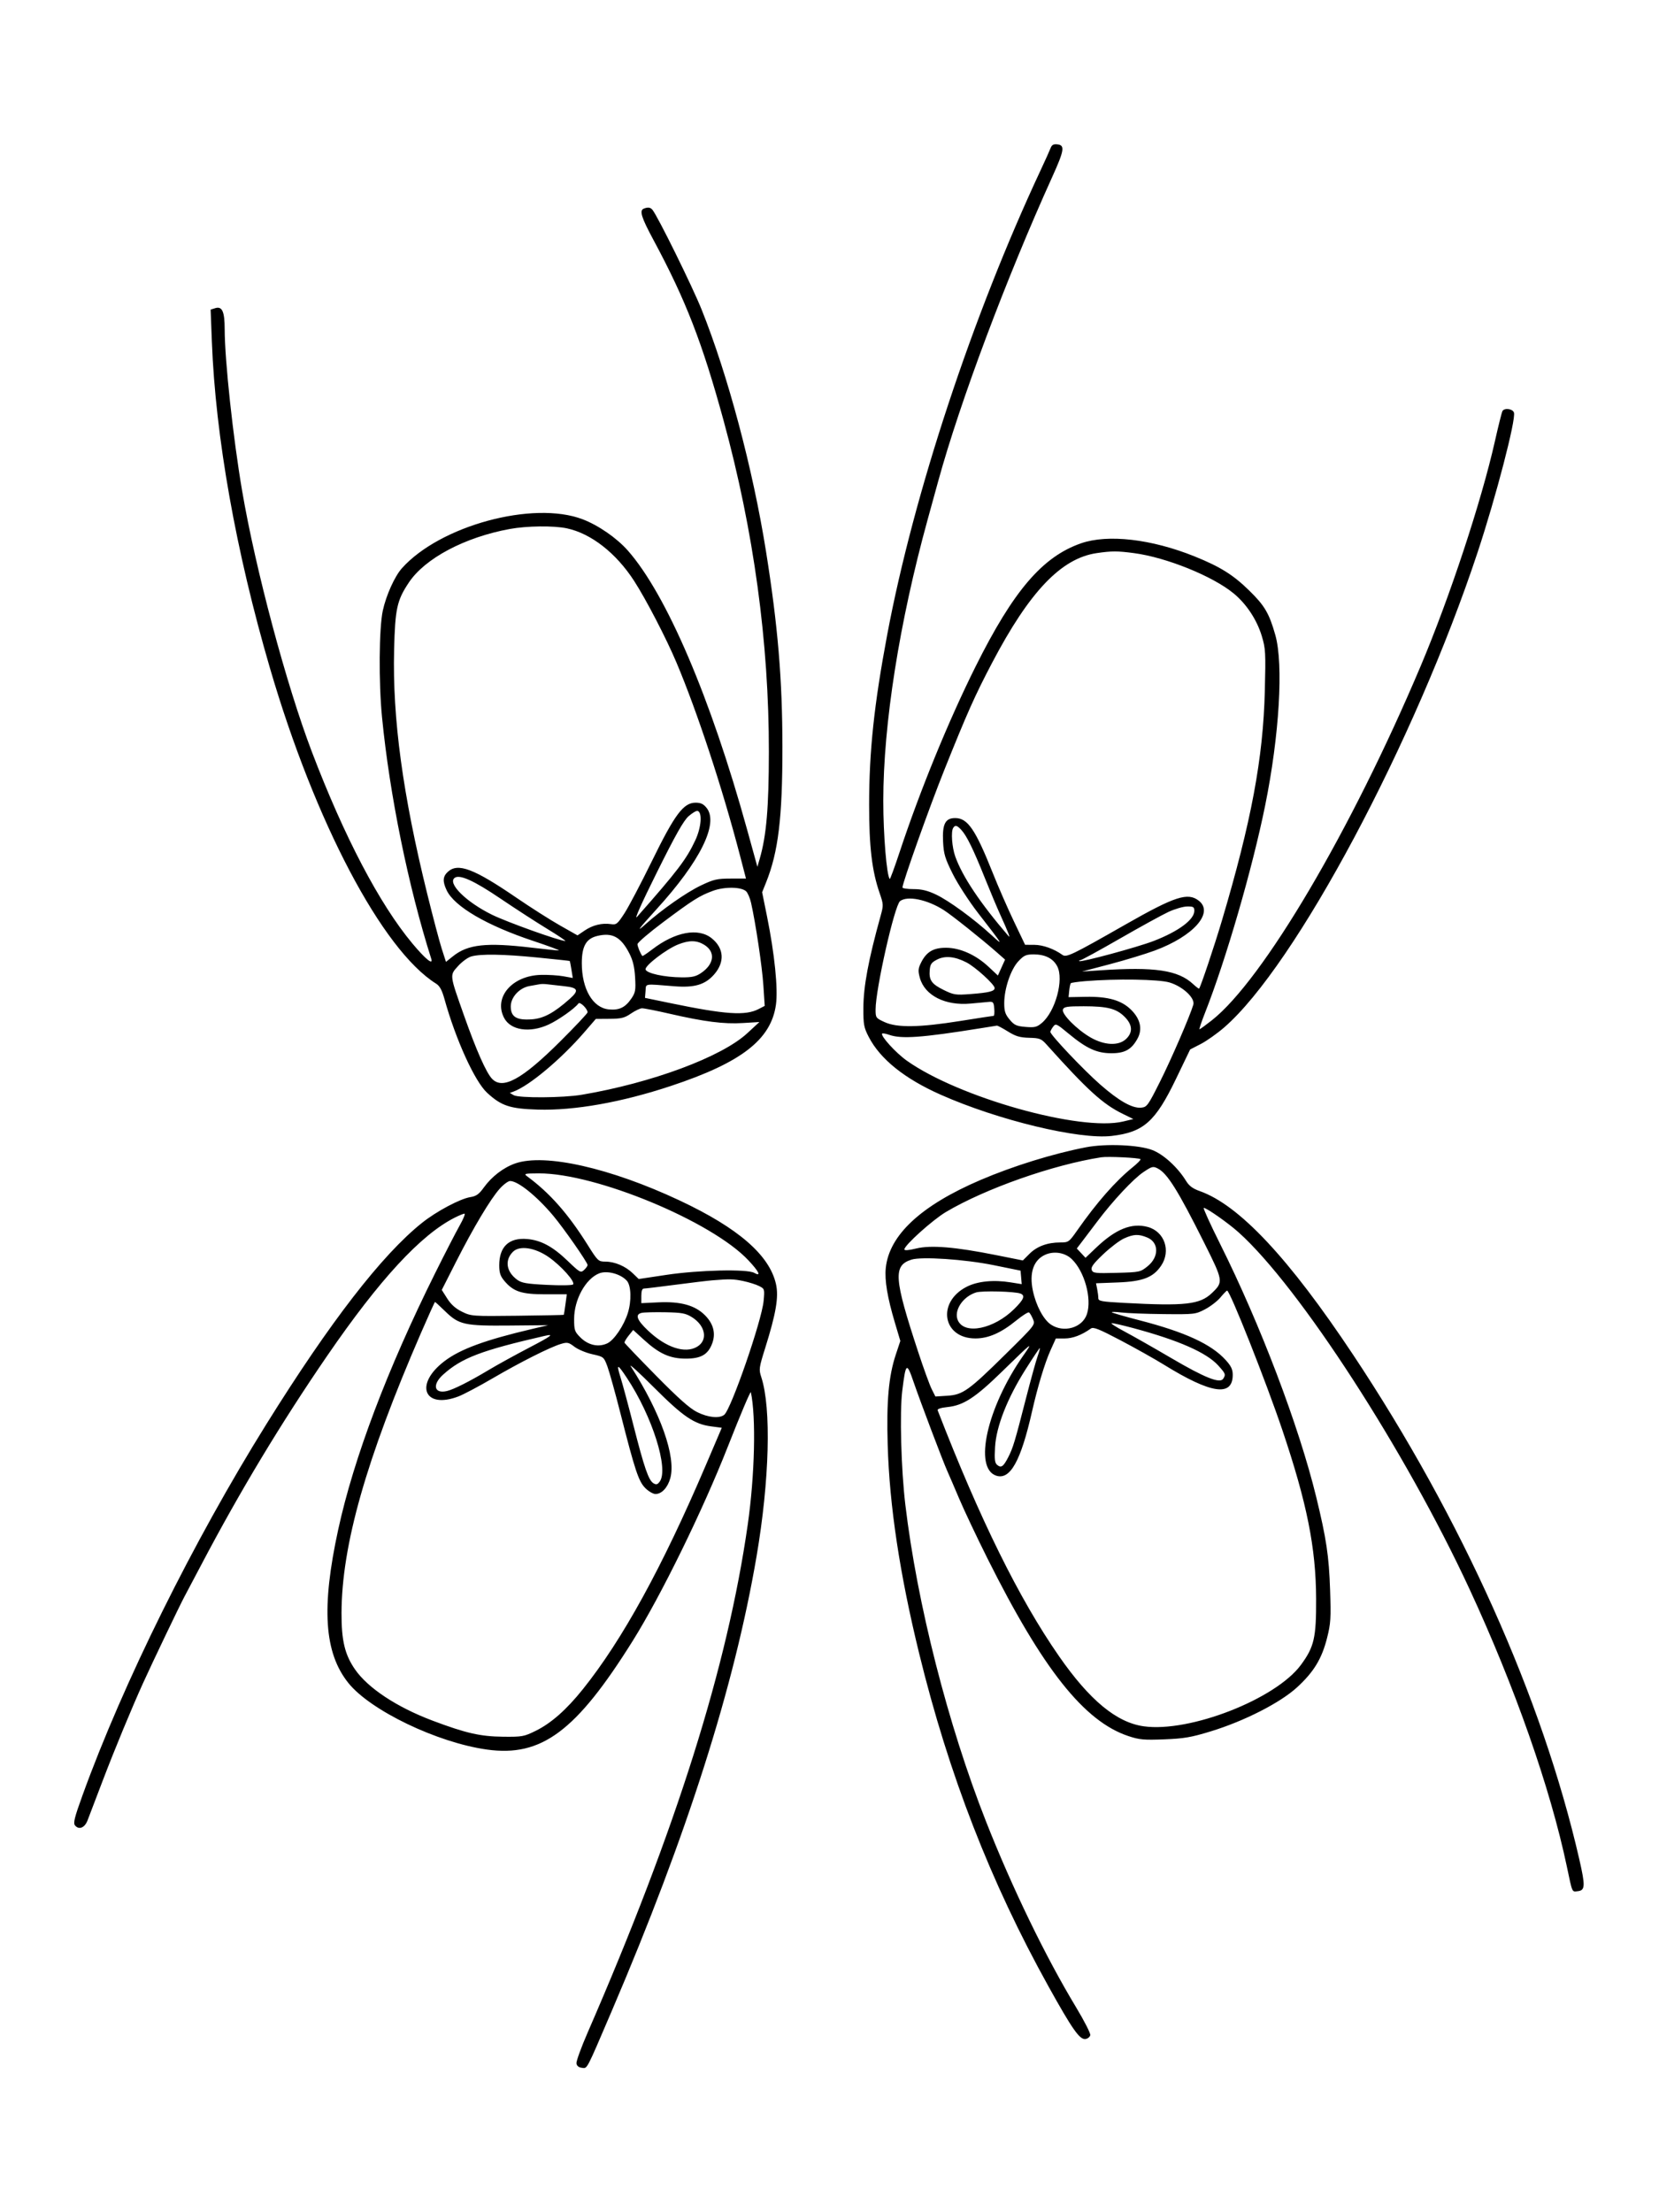 <svg xmlns="http://www.w3.org/2000/svg" width="864" height="1152" viewBox="0 0 864 1152" version="1.1">
	<path d="M 547.114 77.184 C 546.626 78.458, 544.332 83.550, 542.015 88.500 C 506.455 164.481, 475.883 257.014, 462.061 330.500 C 455.254 366.686, 452.654 391.100, 452.636 419 C 452.622 440.989, 454.112 453.535, 458.110 465.088 C 460.115 470.882, 460.140 471.442, 458.643 476.836 C 452.256 499.846, 449.680 513.626, 449.640 525 C 449.610 533.483, 449.906 535.080, 452.405 539.917 C 458.401 551.525, 471.055 561.697, 489.909 570.066 C 519.852 583.357, 561.961 593.511, 578.947 591.535 C 595.578 589.601, 601.700 584.162, 612.493 561.734 L 619.824 546.500 625.320 543.675 C 628.343 542.122, 633.821 538.253, 637.493 535.078 C 674.655 502.945, 736.860 386.340, 769.569 287.500 C 779.130 258.608, 789.583 218.412, 788.458 214.866 C 787.819 212.855, 783.576 212.258, 782.484 214.026 C 782.135 214.590, 780.360 221.678, 778.538 229.776 C 771.494 261.099, 754.943 311.207, 739.823 346.984 C 703.662 432.547, 657.716 510.430, 631.028 531.397 C 627.806 533.929, 624.949 536, 624.680 536 C 624.411 536, 625.739 532.063, 627.632 527.250 C 638.540 499.514, 652.196 452.416, 658.886 419.462 C 666.288 382.995, 668.498 345.941, 664.179 330.677 C 660.989 319.400, 658.620 315.368, 650.566 307.500 C 642.189 299.317, 635.485 295.129, 622.169 289.757 C 599.705 280.696, 576.956 278.069, 563 282.924 C 542.929 289.906, 527.825 307.543, 508.127 347 C 494.059 375.179, 479.147 411.599, 468.493 443.797 C 465.891 451.661, 463.591 457.924, 463.381 457.715 C 461.779 456.113, 460.012 434.741, 460.015 417 C 460.020 377.029, 468.389 323.985, 483.129 270.500 C 484.796 264.450, 487.273 255.450, 488.632 250.500 C 499.975 209.187, 523.976 145.177, 548.061 92 C 554.255 78.323, 554.685 75.636, 550.750 75.184 C 548.638 74.941, 547.795 75.404, 547.114 77.184 M 335.250 108.662 C 332.893 109.614, 334.009 113.215, 340.266 124.850 C 357.109 156.164, 365.734 178.368, 376.839 219 C 392.516 276.357, 400.477 334.583, 400.425 391.500 C 400.398 420.581, 399.156 435.114, 395.668 447.163 L 394.446 451.382 389.072 431.941 C 370.099 363.316, 347.126 309.577, 326.991 286.723 C 321.214 280.165, 311.602 273.518, 303.377 270.393 C 277.589 260.593, 229.116 273.746, 209.308 295.919 C 205.532 300.145, 201.095 309.994, 199.359 318 C 197.387 327.096, 197.183 355.382, 198.958 373.500 C 202.923 413.955, 212.640 461.633, 224.605 499.331 C 225.716 502.830, 221.492 499.383, 214.727 491.270 C 197.633 470.768, 179.270 435.747, 162.416 391.500 C 149.135 356.634, 133.063 296.471, 126.077 255.470 C 121.367 227.827, 117.037 187.686, 117.012 171.441 C 116.998 162.158, 115.706 159.324, 112.022 160.493 L 109.696 161.231 110.337 177.866 C 112.255 227.688, 122.851 287.230, 140.613 348 C 164.012 428.060, 199.091 494.669, 227.096 512.218 C 228.988 513.403, 230.171 515.564, 231.453 520.172 C 237.352 541.382, 247.238 563.122, 253.687 569.066 C 261.088 575.888, 265.592 577.383, 280.043 577.815 C 299.176 578.387, 323.655 574.042, 349.416 565.500 C 386.158 553.316, 401.589 541.364, 404.116 523.131 C 405.255 514.912, 403.406 496.693, 399.449 477.155 L 396.915 464.637 398.952 459.569 C 405.349 443.657, 407.506 425.804, 407.480 389 C 407.455 353.705, 405.124 325.954, 398.912 287 C 392.074 244.119, 379.042 195.210, 365.376 161.142 C 360.540 149.086, 342.536 112.574, 339.788 109.250 C 338.721 107.959, 337.413 107.790, 335.250 108.662 M 265.500 275.463 C 242.060 279.757, 221.352 290.731, 212.951 303.312 C 206.723 312.638, 205.780 316.929, 205.248 338.364 C 204.361 374.112, 209.756 413.855, 222.506 465.500 C 225.493 477.600, 228.910 490.512, 230.098 494.193 L 232.259 500.886 235.879 497.983 C 243.676 491.730, 253.266 490.685, 277 493.500 C 283.875 494.315, 290.175 494.965, 291 494.944 C 291.825 494.923, 285.876 492.703, 277.780 490.012 C 253.496 481.939, 236.644 472.091, 232.626 463.625 C 230.431 459, 230.580 456.469, 233.189 454.039 C 238.428 449.158, 246.742 452.286, 269 467.514 C 276.425 472.593, 286.611 479.077, 291.636 481.922 L 300.771 487.095 304.486 484.574 C 308.663 481.740, 313.505 480.554, 318.129 481.232 C 321.013 481.656, 321.539 481.237, 325.209 475.595 C 327.390 472.243, 333.853 459.952, 339.572 448.283 C 351.486 423.974, 355.961 418, 362.256 418 C 364.989 418, 366.377 418.662, 368.026 420.750 C 374.406 428.832, 364.625 448.577, 341.892 473.510 C 332.600 483.701, 330.876 486.046, 336.159 481.306 C 344.692 473.651, 357.413 464.747, 365 461.119 C 371.658 457.935, 373.399 457.530, 380.503 457.516 L 388.505 457.500 385.380 445.500 C 376.302 410.649, 363.214 370.892, 352.295 345 C 346.976 332.388, 336.466 312.132, 330.250 302.514 C 320.860 287.984, 307.838 277.809, 295.201 275.125 C 288.362 273.673, 274.404 273.832, 265.500 275.463 M 571.174 288.025 C 552.695 290.715, 536.168 308.042, 516.680 345.158 C 507.710 362.242, 503.697 371.236, 491.832 400.850 C 484.041 420.297, 470 459.725, 470 462.157 C 470 462.620, 472.587 463, 475.750 463.001 C 479.997 463.001, 483.068 463.746, 487.500 465.848 C 494.208 469.031, 507.127 478.472, 516.335 486.920 C 522.882 492.927, 522.713 492.648, 509.413 475.500 C 504.721 469.450, 498.777 460.279, 496.204 455.120 C 492.159 447.009, 491.475 444.741, 491.153 438.362 C 490.687 429.140, 492.286 426, 497.446 426 C 503.957 426, 507.989 431.893, 517.051 454.654 C 519.864 461.719, 524.797 473.012, 528.014 479.750 L 533.863 492 538.681 492.022 C 543.152 492.042, 548.932 494.106, 553.264 497.229 C 555.357 498.738, 558.092 497.424, 586.200 481.404 C 611.960 466.721, 618.635 464.565, 624.365 469.073 C 632.334 475.341, 621.488 487.567, 601.362 495.005 C 596.488 496.806, 585.975 500, 578 502.102 L 563.500 505.924 573 505.287 C 601.390 503.382, 613.525 505.181, 621.361 512.455 C 622.935 513.916, 624.344 514.973, 624.493 514.805 C 625.297 513.897, 632.471 492.506, 636.334 479.500 C 651.690 427.797, 657.838 394.932, 658.715 359.852 C 659.218 339.750, 659.105 337.705, 657.132 331.208 C 654.543 322.686, 649.178 314.555, 642.500 309.035 C 631.642 300.060, 607.545 290.300, 590.678 288.046 C 582.014 286.887, 579.009 286.884, 571.174 288.025 M 358.654 424.999 C 356.014 427.317, 351.828 434.723, 342.095 454.301 C 334.073 470.435, 330.112 479.318, 331.785 477.423 C 352.910 453.485, 357.472 447.490, 362.123 437.551 C 365.217 430.938, 365.844 423.097, 363.344 422.276 C 362.708 422.067, 360.598 423.292, 358.654 424.999 M 496.392 431.174 C 495.191 433.118, 495.788 441.206, 497.487 445.991 C 501.198 456.445, 510.462 470.288, 525.266 487.500 C 526.358 488.770, 525.041 485.367, 521.007 476.500 C 519.256 472.650, 515.598 463.944, 512.880 457.154 C 506.965 442.383, 503.498 435.283, 500.715 432.250 C 498.387 429.712, 497.441 429.477, 496.392 431.174 M 236.962 457.024 C 232.644 459.692, 242.569 469.636, 256.257 476.355 C 264.114 480.212, 291.468 490, 294.389 490 C 294.908 490, 290.645 487.145, 284.916 483.657 C 279.187 480.168, 268.200 473.049, 260.500 467.837 C 247.107 458.772, 239.664 455.353, 236.962 457.024 M 371.224 463.917 C 364.194 466.518, 360.872 468.615, 345.250 480.307 C 337.962 485.762, 332 490.879, 332 491.678 C 332 492.887, 333.550 496.638, 334.537 497.818 C 334.684 497.994, 336.985 496.462, 339.652 494.415 C 351.643 485.209, 363.688 482.970, 370.696 488.642 C 377.082 493.810, 377.545 501.031, 371.904 507.456 C 367.227 512.783, 361.672 514.431, 351.223 513.591 C 335.039 512.291, 336.538 512.043, 336.200 516.069 L 335.901 519.639 349.070 522.364 C 377.905 528.330, 388.189 529.022, 395.076 525.460 L 398.260 523.814 397.560 513.157 C 396.918 503.376, 393.540 480.722, 391.142 470.111 C 390.596 467.697, 389.464 465.036, 388.626 464.197 C 386.222 461.793, 377.346 461.650, 371.224 463.917 M 468.748 469.250 C 465.871 471.450, 456 515.152, 456 525.687 C 456 529.995, 456.126 530.170, 460.750 532.281 C 467.256 535.252, 478.779 535.070, 500.164 531.658 C 509.329 530.196, 517.118 529, 517.474 529 C 517.830 529, 517.981 527.313, 517.810 525.250 C 517.535 521.926, 517.216 521.526, 515 521.726 C 513.625 521.851, 509.328 522.247, 505.450 522.606 C 492.242 523.829, 481.521 518.363, 479.038 509.141 C 478.061 505.511, 478.158 504.347, 479.696 501.256 C 482.488 495.643, 486.151 493.492, 492.826 493.545 C 500.092 493.603, 508.220 497.255, 514.818 503.426 L 519.700 507.993 521.567 503.851 L 523.435 499.710 518.967 495.780 C 511.109 488.867, 495.631 476.545, 491.500 473.914 C 482.865 468.414, 472.594 466.308, 468.748 469.250 M 608.500 474.889 C 605.200 476.427, 593.772 482.707, 583.104 488.843 C 572.436 494.979, 563.248 500, 562.687 500 C 562.126 500, 561.880 500.214, 562.141 500.475 C 562.909 501.242, 592.332 493.282, 600.806 490.015 C 613.733 485.030, 622 478.904, 622 474.311 C 622 472.299, 621.515 472.006, 618.250 472.046 C 616.188 472.071, 611.800 473.350, 608.500 474.889 M 311 487.404 C 305.248 488.805, 303.004 492.779, 303.002 501.568 C 302.998 515, 308.720 524.815, 317.034 525.640 C 322.463 526.178, 325.631 524.657, 328.816 519.985 C 330.923 516.893, 331.142 515.654, 330.759 509 C 330.446 503.553, 329.628 500.131, 327.772 496.500 C 323.373 487.893, 318.915 485.475, 311 487.404 M 353.206 491.804 C 347.071 494.227, 335.821 502.833, 336.202 504.811 C 336.594 506.845, 345.944 508.896, 355.102 508.956 C 360.360 508.991, 362.391 508.537, 365.076 506.727 C 372.034 502.039, 372.748 495.646, 366.723 491.973 C 362.825 489.596, 358.922 489.547, 353.206 491.804 M 245.368 498.088 C 243.646 498.587, 240.580 500.830, 238.555 503.071 C 234.123 507.976, 234.037 507.266, 241.723 529 C 248.078 546.966, 253.187 558.506, 256.215 561.729 C 261.770 567.642, 271.843 562.138, 291.750 542.311 C 299.587 534.505, 306 527.692, 306 527.170 C 306 525.330, 302.063 521.471, 301.270 522.534 C 299.265 525.225, 290.783 531.210, 285.631 533.568 C 275.835 538.054, 265.877 536.530, 262.517 530.033 C 256.986 519.338, 266.686 508.043, 281.723 507.669 C 285.450 507.576, 290.705 507.899, 293.400 508.386 L 298.299 509.272 297.604 504.924 C 297.221 502.532, 296.817 500.506, 296.704 500.423 C 296.592 500.339, 289.075 499.533, 280 498.632 C 262.064 496.851, 250.275 496.666, 245.368 498.088 M 530.395 500.543 C 526.409 504.769, 523 514.842, 523 522.393 C 523 526.608, 523.525 528.204, 525.808 530.940 C 528.233 533.844, 529.367 534.366, 534.105 534.759 C 538.884 535.155, 539.980 534.888, 542.594 532.688 C 549.647 526.753, 554.174 510.105, 550.609 503.212 C 548.500 499.133, 544.314 497, 538.418 497 C 534.352 497, 533.297 497.466, 530.395 500.543 M 488 499.703 C 485.082 501.201, 484.449 502.117, 484.192 505.208 C 483.758 510.437, 485.193 512.458, 491.550 515.568 C 496.684 518.080, 497.741 518.241, 505.306 517.665 C 515.053 516.923, 518 516.195, 518 514.528 C 518 512.669, 507.930 503.515, 503.268 501.137 C 497.197 498.039, 492.163 497.567, 488 499.703 M 565.330 510.912 C 561.387 511.235, 557.941 511.725, 557.673 512 C 557.405 512.275, 557.031 514.021, 556.843 515.879 L 556.500 519.259 565.500 519.091 C 577.111 518.875, 584.134 520.899, 589.140 525.904 C 593.939 530.703, 595.086 535.969, 592.399 540.872 C 589.280 546.564, 585.773 548.505, 578.673 548.467 C 571.135 548.427, 565.800 545.963, 556.457 538.208 C 550.238 533.046, 549.821 532.859, 548.479 534.631 C 547.701 535.659, 547.049 536.885, 547.032 537.356 C 546.976 538.869, 564.226 557.085, 572.991 564.768 C 582.765 573.335, 589.713 577.255, 594.330 576.807 C 597.321 576.517, 597.875 575.751, 604.139 563.255 C 610.055 551.452, 619.611 529.372, 621.469 523.212 C 622.509 519.762, 615.982 513.666, 609.041 511.605 C 603.461 509.948, 581.351 509.597, 565.330 510.912 M 281 512.540 C 280.175 512.720, 277.892 513.127, 275.928 513.445 C 270.596 514.309, 266 519.240, 266 524.096 C 266 529.541, 269.013 531.384, 276.975 530.808 C 283.137 530.362, 288.482 527.475, 296.750 520.126 C 301.724 515.704, 301.088 514.310, 293.750 513.546 C 290.313 513.188, 286.375 512.741, 285 512.554 C 283.625 512.367, 281.825 512.360, 281 512.540 M 553.570 525.678 C 552.701 527.942, 560.795 536.135, 567.974 540.259 C 575.174 544.395, 582.534 544.721, 586.417 541.076 C 590.083 537.635, 589.836 533.636, 585.703 529.503 C 581.414 525.214, 576.747 524.012, 564.357 524.006 C 555.782 524.001, 554.114 524.259, 553.570 525.678 M 328.576 527.810 C 325.238 530.098, 323.579 530.507, 317.476 530.549 L 310.301 530.599 304.301 537.549 C 292.261 551.498, 275.640 565.433, 267.500 568.404 L 265.500 569.134 267.500 570.305 C 270.183 571.874, 293.286 571.735, 303 570.090 C 339.434 563.922, 375.778 550.414, 389.156 538.067 L 395.500 532.212 386.874 532.739 C 376.967 533.345, 366.804 532.056, 348.839 527.917 C 341.876 526.313, 335.351 525.027, 334.339 525.060 C 333.328 525.093, 330.734 526.331, 328.576 527.810 M 510.500 535.481 C 480.071 540.363, 469.514 541.121, 463.098 538.884 C 461.338 538.271, 459.691 537.975, 459.439 538.228 C 458.369 539.298, 466.516 548.265, 472.266 552.345 C 499.308 571.532, 562.709 589.348, 584.956 584.011 L 590.255 582.739 584.587 579.960 C 574.319 574.925, 566.340 567.661, 545.133 544.043 C 542.289 540.876, 541.521 540.572, 535.987 540.426 C 531.127 540.297, 528.961 539.653, 524.907 537.133 C 522.135 535.410, 519.560 534.045, 519.184 534.099 C 518.808 534.153, 514.900 534.775, 510.500 535.481 M 565.500 597.452 C 548.433 600.753, 527.619 607.206, 510.712 614.440 C 479.697 627.710, 463.080 643.133, 461.309 660.292 C 460.647 666.709, 462.145 675.676, 466.087 688.894 L 468.889 698.289 466.527 705.394 C 462.808 716.583, 461.632 729.677, 462.303 752.421 C 463.243 784.288, 468.578 819.645, 478.687 861 C 494.108 924.082, 515.881 980.125, 546.094 1034.500 C 558.470 1056.774, 562.312 1062.239, 565.295 1061.812 C 566.496 1061.641, 567.627 1060.728, 567.806 1059.785 C 567.986 1058.841, 564.661 1052.316, 560.417 1045.285 C 544.457 1018.839, 527.146 983.124, 513.508 948.500 C 493.670 898.135, 477.631 835.156, 471.487 783.500 C 469.297 765.083, 468.498 735.508, 469.888 724.297 C 471.721 709.516, 472.187 709.140, 475.756 719.554 C 479.300 729.892, 491.012 760.842, 493.332 766 C 494.198 767.925, 497.006 774.450, 499.574 780.500 C 502.141 786.550, 508.740 800.500, 514.238 811.500 C 543.125 869.287, 564.624 896.388, 587.667 904.055 C 593.389 905.960, 595.745 906.174, 606.357 905.756 C 616.641 905.351, 620.337 904.717, 630.500 901.612 C 648 896.267, 666.745 886.710, 675.500 878.668 C 684.223 870.657, 688.385 863.812, 691.127 852.971 C 693.029 845.447, 693.202 842.719, 692.707 828.012 C 692.107 810.215, 690.775 801.291, 685.465 779.500 C 676.473 742.599, 656.371 689.676, 635.422 647.750 C 630.269 637.438, 626.440 629, 626.913 629 C 628.424 629, 639.696 636.921, 645.115 641.791 C 676.692 670.168, 731.947 755.536, 765.315 827.500 C 788.870 878.299, 807.417 931.166, 816.011 972 C 818.956 985.997, 818.591 985.180, 821.744 984.817 C 825.571 984.377, 825.673 982.082, 822.483 968.172 C 803.225 884.184, 761.239 790.542, 704.709 705.500 C 671.215 655.112, 645.329 627.498, 624.788 620.240 C 621.212 618.977, 619.275 617.541, 617.719 615 C 613.376 607.909, 605.991 601.143, 600.131 598.886 C 593.037 596.155, 575.884 595.444, 565.500 597.452 M 573.500 602.651 C 548.336 606.575, 513.167 618.964, 492.637 631.138 C 485.729 635.235, 471 648.490, 471 650.611 C 471 651.286, 473.183 651.121, 477.171 650.147 C 484.786 648.287, 497.424 649.327, 518.598 653.556 L 532.695 656.371 536.169 652.897 C 540.048 649.018, 545.524 647, 552.169 647 C 556.478 647, 556.733 646.819, 560.988 640.750 C 571.281 626.069, 580.970 615.044, 589.983 607.758 C 592.449 605.764, 594.244 603.910, 593.971 603.638 C 593.231 602.898, 576.953 602.113, 573.500 602.651 M 268.404 605.827 C 262.225 607.963, 256.073 612.680, 251.916 618.467 C 249.456 621.893, 248.035 622.899, 244.957 623.391 C 239.600 624.247, 227.268 630.815, 219.768 636.806 C 198.896 653.477, 171.959 688.308, 138.804 741.500 C 100.641 802.725, 64.208 876.238, 43.005 934.795 C 38.762 946.516, 38.054 949.360, 39.077 950.593 C 41.106 953.037, 44.104 951.841, 45.578 948 C 46.317 946.075, 49.923 936.625, 53.592 927 C 59.650 911.105, 68.612 889.443, 74.486 876.500 C 79.397 865.679, 93.492 836.227, 96.022 831.500 C 97.494 828.750, 101.540 821.100, 105.013 814.500 C 125.044 776.439, 146.528 740.798, 170.415 706 C 197.656 666.315, 219.093 643.079, 236.710 634.137 C 239.026 632.962, 241.364 632, 241.906 632 C 242.448 632, 241.300 634.813, 239.354 638.250 C 237.409 641.688, 231.675 652.825, 226.614 663 C 201.706 713.070, 184.260 759.214, 176.141 796.500 C 167.289 837.155, 168.832 860.643, 181.388 876.355 C 192.850 890.698, 227.739 907.471, 253.604 911.073 C 282.022 915.031, 300.053 901.591, 329.503 854.500 C 344.281 830.869, 365.974 786.585, 378.979 753.500 C 385.700 736.400, 390.872 724.184, 391.046 725 C 393.807 737.948, 393.088 768.300, 389.411 794 C 378.837 867.905, 352.220 952.328, 306.021 1058.500 C 302.670 1066.200, 300.057 1073.400, 300.214 1074.500 C 300.401 1075.806, 301.390 1076.604, 303.065 1076.799 C 305.953 1077.135, 305.074 1078.811, 318.688 1047 C 357.869 955.450, 382.427 878.334, 394.005 810.500 C 400.748 770.992, 401.752 733.302, 396.491 717.196 C 395.153 713.101, 395.251 712.362, 398.520 701.935 C 404.167 683.924, 405.619 675.342, 404.137 668.721 C 400.754 653.603, 384.462 639.466, 353.880 625.111 C 317.842 608.195, 283.782 600.511, 268.404 605.827 M 595.405 610.422 C 590.181 613.950, 579.570 625.312, 571.517 636 C 568.824 639.575, 565.308 644.220, 563.704 646.323 L 560.788 650.146 563.062 652.566 L 565.335 654.985 570.917 649.673 C 581.086 639.996, 589.366 636.675, 597.719 638.924 C 606.455 641.277, 609.941 651.337, 604.711 659.102 C 600.582 665.233, 595.176 667.326, 582.185 667.824 L 570.802 668.259 571.401 671.255 C 571.730 672.902, 572 675.039, 572 676.004 C 572 677.554, 573.568 677.843, 585.454 678.479 C 617.304 680.185, 624.915 679.328, 631.177 673.329 C 637.197 667.564, 637.125 667.113, 626.975 646.846 C 613.485 619.912, 607.950 611.059, 602.992 608.496 C 600.501 607.208, 599.962 607.345, 595.405 610.422 M 274.500 612.538 C 286.372 621.292, 295.851 632.031, 306.059 648.294 C 311.325 656.683, 311.621 656.961, 315.282 656.980 C 320.210 657.006, 325.737 659.363, 329.572 663.074 L 332.644 666.047 347.072 663.877 C 363.887 661.347, 389.066 660.763, 392.750 662.816 C 396.603 664.964, 395.363 662.267, 389.750 656.291 C 370.691 636, 310.219 610.916, 280.640 611.032 C 273.225 611.061, 272.678 611.195, 274.500 612.538 M 260.260 619.004 C 255.452 624.359, 246.534 639.284, 237.488 657.113 L 230.074 671.725 232.924 676.219 C 234.888 679.315, 237.285 681.449, 240.637 683.085 C 245.402 685.410, 245.984 685.452, 269.478 685.168 C 282.665 685.008, 293.527 684.793, 293.615 684.689 C 293.702 684.585, 294.092 682.138, 294.481 679.250 L 295.188 674 284.054 674 C 271.561 674, 267.392 672.632, 262.626 666.967 C 260.562 664.514, 260 662.783, 260 658.874 C 260 649.204, 265.058 644.425, 274.468 645.206 C 281.698 645.805, 287.860 649.119, 295.622 656.581 C 301.968 662.682, 302.417 662.933, 304.160 661.355 C 305.172 660.439, 306 659.262, 306 658.738 C 306 657.393, 293.576 639.572, 288.087 633.044 C 279.499 622.828, 269.794 615.017, 265.677 615.005 C 264.674 615.002, 262.236 616.802, 260.260 619.004 M 585.365 644.922 C 583.091 645.954, 578.221 649.657, 574.542 653.150 C 569.396 658.036, 568.018 659.922, 568.564 661.329 C 569.209 662.988, 570.409 663.127, 581.548 662.829 C 593.567 662.507, 593.901 662.436, 597.661 659.399 C 603.692 654.528, 603.609 646.988, 597.497 644.434 C 592.980 642.547, 590.363 642.652, 585.365 644.922 M 267.140 651.860 C 262.758 656.242, 263.640 662.204, 269.290 666.385 C 271.624 668.113, 274.152 668.555, 284.790 669.092 C 291.780 669.446, 297.919 669.354, 298.430 668.887 C 299.812 667.628, 292.248 659.132, 285.698 654.585 C 278.556 649.626, 270.549 648.451, 267.140 651.860 M 544.325 653.407 C 538.237 656.156, 535.952 662.826, 537.915 672.123 C 539.551 679.864, 543.421 687.146, 547.285 689.750 C 553.984 694.265, 563.707 691.449, 566.062 684.312 C 568.730 676.229, 564.807 662.021, 558.145 655.639 C 554.633 652.274, 548.890 651.346, 544.325 653.407 M 474.643 655.960 C 465.073 659.057, 465.553 665.581, 478.182 704 C 480.984 712.525, 484.150 721.238, 485.216 723.362 L 487.154 727.223 493.330 726.830 C 501.454 726.313, 504.437 724.182, 523.849 705.034 C 539.177 689.916, 539.197 689.890, 537.969 686.926 C 537.293 685.293, 536.363 683.724, 535.903 683.440 C 535.443 683.156, 532.477 685.032, 529.312 687.610 C 521.362 694.085, 514.784 696.979, 508 696.986 C 490.926 697.005, 487.704 678.174, 503.400 670.097 C 509.046 667.191, 517.397 666.346, 526.302 667.780 L 532.104 668.713 531.802 665.198 L 531.500 661.682 517.500 658.830 C 502.515 655.777, 479.890 654.262, 474.643 655.960 M 312.001 663.112 C 304.928 665.964, 299.002 676.785, 299.001 686.850 C 299 692.682, 299.265 693.464, 302.250 696.445 C 306.346 700.534, 311.703 701.709, 316.303 699.527 C 319.822 697.856, 324.901 690.351, 326.975 683.752 C 328.957 677.449, 328.709 669.442, 326.454 666.940 C 323.214 663.343, 316.100 661.459, 312.001 663.112 M 371 666.718 C 368.525 666.921, 359.810 667.967, 351.634 669.043 C 343.457 670.119, 336.145 671, 335.384 671 C 334.448 671, 334 672.232, 334 674.808 L 334 678.616 342.848 678.193 C 354.441 677.639, 361.942 679.707, 367.122 684.887 C 371.591 689.355, 372.873 694.420, 370.869 699.686 C 368.689 705.412, 365.030 707.500, 357.177 707.500 C 348.945 707.500, 343.314 704.967, 335.340 697.680 L 329.752 692.573 327.381 695.536 C 326.077 697.166, 325.121 698.822, 325.255 699.216 C 325.390 699.610, 332.761 707.306, 341.635 716.319 C 353.326 728.193, 359.233 733.436, 363.081 735.353 C 368.777 738.192, 374.655 738.774, 377.172 736.750 C 380.774 733.853, 396.723 687.768, 397.684 677.481 C 398.260 671.314, 398.215 671.163, 395.386 669.717 C 393.799 668.907, 390.115 667.739, 387.201 667.122 C 382.006 666.022, 380.081 665.974, 371 666.718 M 508.354 673.025 C 501.371 675.196, 496.570 682.565, 498.861 687.594 C 502.343 695.236, 517.615 692.123, 528.250 681.605 C 533.210 676.700, 534.049 674.616, 531.464 673.625 C 528.523 672.496, 511.478 672.054, 508.354 673.025 M 635.600 675.632 C 634.005 677.549, 630.405 680.325, 627.600 681.800 C 622.618 684.419, 622.119 684.477, 606 684.312 C 596.925 684.219, 587.025 683.843, 584 683.475 C 580.975 683.108, 578.756 683.069, 579.068 683.388 C 579.380 683.708, 585.905 685.590, 593.568 687.570 C 617.157 693.667, 630.777 699.937, 638.250 708.141 C 641.158 711.333, 642 713.083, 642 715.937 C 642 727.510, 630.722 725.846, 606.151 710.648 C 601.371 707.690, 591.220 701.988, 583.594 697.977 C 572.323 692.048, 569.425 690.897, 568.114 691.831 C 563.339 695.229, 558.666 697, 554.477 697 L 549.875 697 547.062 703.250 C 544.132 709.759, 540.390 722.164, 537.484 735 C 531.638 760.816, 526.115 770.758, 518.894 768.466 C 506.911 764.663, 513.996 732.960, 532.854 706 C 538.237 698.304, 538.106 698.402, 521.852 714.244 C 507.839 727.902, 501.747 731.861, 493.426 732.720 C 489.987 733.075, 488.059 733.708, 488.325 734.395 C 510.259 791.061, 530.726 832.524, 551.561 862.500 C 567.469 885.387, 581.495 896.985, 595.662 898.964 C 619.623 902.312, 664.441 884.790, 677.533 866.956 C 684.435 857.552, 685.509 852.866, 685.429 832.500 C 685.325 806.028, 680.669 782.756, 667.888 744.822 C 659.333 719.430, 640.491 671.886, 639.056 672.072 C 638.750 672.112, 637.195 673.714, 635.600 675.632 M 219.191 694.250 C 190.606 760.176, 177.966 804.742, 177.862 839.967 C 177.820 854.283, 179.561 861.594, 184.836 869.261 C 191.558 879.032, 206.666 889.015, 225.387 896.057 C 242.700 902.569, 250.156 904.265, 262.019 904.390 C 271.942 904.494, 272.906 904.319, 279.019 901.304 C 287.048 897.345, 294.969 890.358, 303.521 879.690 C 324.109 854.010, 344.920 816.101, 367.579 763 L 375.901 743.500 370.387 742.778 C 361.506 741.615, 355.815 737.744, 340.573 722.500 C 332.874 714.800, 327.444 709.850, 328.505 711.500 C 344.043 735.657, 352.155 758.608, 349.092 769.746 C 347.748 774.638, 344.609 778, 341.388 778 C 340.159 778, 337.775 776.621, 336.089 774.936 C 332.582 771.428, 330.717 765.822, 323.135 736 C 320.409 725.275, 317.339 714.258, 316.314 711.517 C 314.474 706.599, 314.374 706.518, 308.501 705.215 C 305.229 704.489, 301.032 702.736, 299.175 701.320 C 296.135 699.001, 295.434 698.853, 292.146 699.838 C 286.460 701.542, 271.083 709.282, 256.649 717.706 C 249.417 721.927, 241.358 726.195, 238.739 727.190 C 220.786 734.015, 215.619 720.830, 231.524 708.777 C 239.770 702.528, 252.695 697.781, 277 692.076 L 285.500 690.081 265.500 690.267 C 241.827 690.488, 239.058 689.875, 231.795 682.800 C 229.084 680.160, 226.725 678, 226.552 678 C 226.379 678, 223.066 685.313, 219.191 694.250 M 334.250 683.653 C 330.596 684.442, 331.609 687.340, 337.478 692.891 C 346.862 701.766, 356.765 705.024, 363.059 701.306 C 368.820 697.903, 367.450 690.295, 360.278 685.863 C 357.060 683.874, 355.041 683.506, 346.504 683.350 C 341.002 683.250, 335.488 683.386, 334.250 683.653 M 585.500 693.299 C 589.900 695.632, 600.925 701.897, 610 707.222 C 627.478 717.479, 635.367 720.615, 637.039 717.972 C 638.443 715.750, 638.283 715.319, 634.492 711.122 C 628.358 704.333, 613.774 697.919, 589.973 691.543 C 584.763 690.147, 579.825 689.017, 579 689.032 C 578.175 689.046, 581.100 690.967, 585.500 693.299 M 283.500 695.692 C 250.504 703.284, 240.395 707.147, 230.750 715.849 C 224.932 721.098, 226.123 725.970, 232.829 724.355 C 236.360 723.505, 244.648 719.321, 254.500 713.416 C 258.900 710.779, 268.350 705.568, 275.500 701.837 C 287.450 695.602, 288.971 694.433, 283.500 695.692 M 534.093 713.132 C 524.604 728.128, 518.826 742.838, 518.224 753.533 C 517.860 760.003, 518.078 761.819, 519.342 762.869 C 521.398 764.575, 522.586 763.732, 525.115 758.775 C 527.595 753.913, 528.498 750.913, 534.374 728 C 536.843 718.375, 539.549 708.587, 540.387 706.250 C 541.225 703.913, 541.737 702, 541.524 702 C 541.311 702, 537.967 707.010, 534.093 713.132 M 323.165 717.257 C 324.238 720.691, 327.297 732.050, 329.962 742.500 C 335.547 764.400, 337.779 770.848, 340.309 772.395 C 341.755 773.279, 342.406 773.111, 343.559 771.559 C 348.411 765.025, 339.673 737.412, 326.450 717.490 C 321.479 710.002, 320.885 709.960, 323.165 717.257" stroke="none" fill="black" fill-rule="evenodd"/>
</svg>